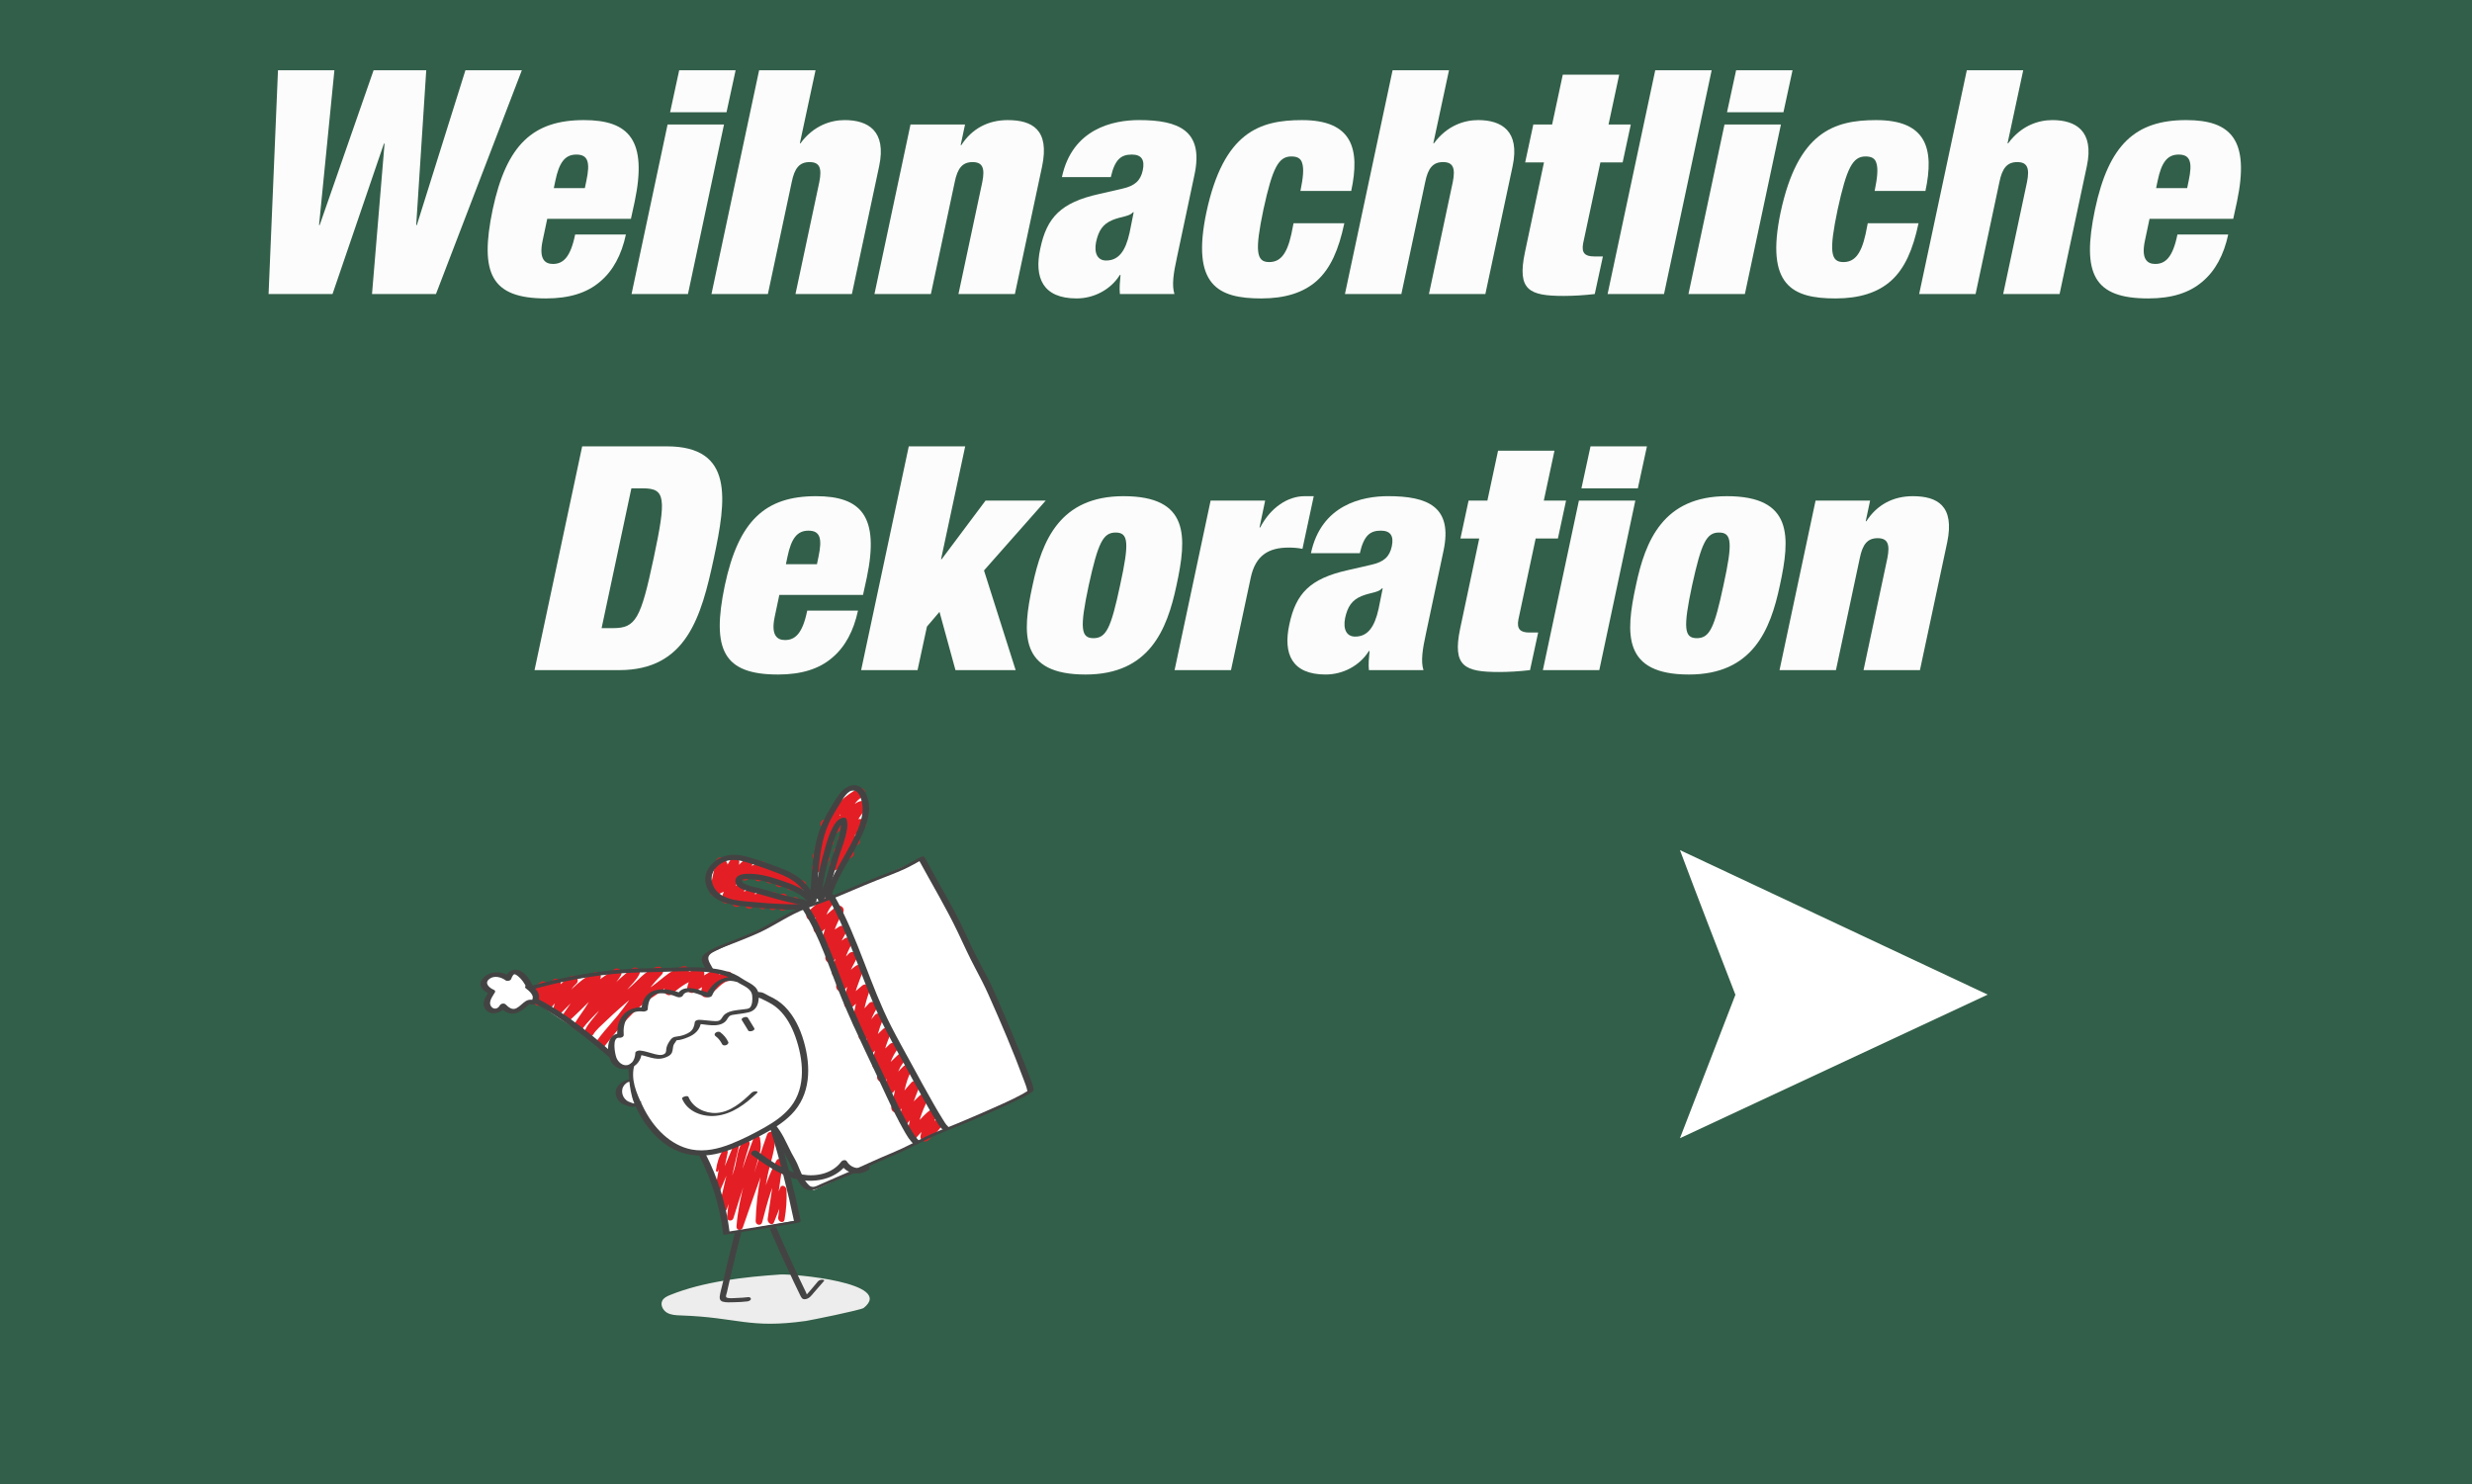<?xml version="1.0" encoding="UTF-8"?>
<svg xmlns="http://www.w3.org/2000/svg" xmlns:xlink="http://www.w3.org/1999/xlink" viewBox="0 0 410.1 246.26">
  <defs>
    <style>
      .cls-1 {
        clip-path: url(#clippath-2);
      }

      .cls-2 {
        isolation: isolate;
      }

      .cls-3 {
        fill: #325f49;
      }

      .cls-3, .cls-4, .cls-5, .cls-6, .cls-7, .cls-8, .cls-9 {
        stroke-width: 0px;
      }

      .cls-4, .cls-10 {
        fill: none;
      }

      .cls-11 {
        clip-path: url(#clippath-1);
      }

      .cls-5 {
        fill: #e31f25;
      }

      .cls-6 {
        fill: #fff;
      }

      .cls-7 {
        fill: #ededed;
      }

      .cls-12 {
        clip-path: url(#clippath);
      }

      .cls-10 {
        stroke: #e31f25;
        stroke-linecap: round;
        stroke-linejoin: round;
        stroke-width: 1.555px;
      }

      .cls-8 {
        fill: #444343;
      }

      .cls-9 {
        fill: #fcfcfc;
      }

      .cls-13 {
        mix-blend-mode: multiply;
      }
    </style>
    <clipPath id="clippath">
      <rect class="cls-4" x="79.722" y="130.266" width="91.747" height="89.367"/>
    </clipPath>
    <clipPath id="clippath-1">
      <rect class="cls-4" x="79.722" y="130.266" width="91.747" height="89.367"/>
    </clipPath>
    <clipPath id="clippath-2">
      <rect class="cls-4" x="103.619" y="206.687" width="46.798" height="13.627"/>
    </clipPath>
  </defs>
  <g class="cls-2">
    <g id="Ebene_2" data-name="Ebene 2">
      <g id="Ebene_1-2" data-name="Ebene 1">
        <rect class="cls-3" width="410.1" height="246.26"/>
        <g>
          <path class="cls-9" d="m61.977,11.658h8.736l-1.664,25.688h.104l8.06-25.688h9.36l-14.248,37.129h-10.608l2.08-24.961h-.104l-8.528,24.961h-10.608l1.561-37.129h9.36l-2.548,25.688h.104l8.944-25.688Z"/>
          <path class="cls-9" d="m90.786,36.306l-.78,3.692c-.624,3.016.416,3.796,1.716,3.796,1.664,0,2.912-1.04,3.692-4.889h8.424c-.728,3.381-2.132,6.033-4.315,7.853-2.133,1.82-5.045,2.757-8.944,2.757-9.049,0-11.077-4.057-8.841-14.77,2.288-10.764,6.708-14.82,15.133-14.82,7.488,0,10.557,3.328,8.424,13.521l-.624,2.86h-13.884Zm6.5-6.344c.624-2.965.312-4.316-1.664-4.316-1.924,0-2.86,1.352-3.484,4.316l-.26,1.248h5.148l.26-1.248Z"/>
          <path class="cls-9" d="m110.752,20.654h9.36l-5.98,28.133h-9.36l5.98-28.133Zm1.924-8.996h9.36l-1.508,6.968h-9.36l1.508-6.968Z"/>
          <path class="cls-9" d="m125.936,11.658h9.36l-2.601,12.116h.104c2.184-2.964,5.044-3.849,7.332-3.849,3.849,0,6.969,1.769,5.721,7.645l-4.524,21.217h-9.36l3.952-18.564c.468-2.34.052-3.328-1.612-3.328s-2.496.988-2.964,3.328l-3.952,18.564h-9.36l7.904-37.129Z"/>
          <path class="cls-9" d="m151.051,20.654h9.049l-.729,3.432h.104c1.768-2.756,4.472-4.16,7.696-4.16,4.107,0,6.968,1.612,5.72,7.645l-4.524,21.217h-9.36l3.952-18.564c.469-2.34.053-3.328-1.611-3.328s-2.496.988-2.965,3.328l-3.952,18.564h-9.36l5.98-28.133Z"/>
          <path class="cls-9" d="m185.788,48.787c-.104-.988,0-2.028.104-3.172h-.104c-1.561,2.496-4.368,3.9-7.177,3.9-5.616,0-7.072-3.433-6.032-8.269,1.092-5.2,3.433-7.645,9.725-9.049l3.848-.884c2.133-.468,3.068-1.352,3.433-3.068.364-1.716-.208-2.6-1.82-2.6-1.768,0-2.808.779-3.484,3.744h-8.112c1.717-8.061,8.528-9.465,12.793-9.465,6.552,0,10.765,1.717,9.204,9.049l-2.912,13.729c-.572,2.6-.884,4.628-.416,6.084h-9.048Zm1.611-10.192l.677-3.38h-.104c-.624.728-1.924.676-3.432,1.3-1.612.676-2.288,1.769-2.704,3.64-.364,1.873.26,3.068,1.664,3.068,2.08,0,3.224-1.56,3.899-4.628Z"/>
          <path class="cls-9" d="m215.74,31.678c.468-2.288.571-3.641.312-4.524-.208-.884-.832-1.196-1.82-1.196-2.132,0-3.12,1.872-4.628,8.788-1.456,6.917-1.196,8.736.937,8.736,1.716,0,2.912-1.092,3.691-4.628l.364-1.819h8.425c-.937,4.42-2.288,7.488-4.524,9.516-2.236,2.028-5.356,2.965-9.257,2.965-7.176,0-11.648-2.185-9.1-14.301,2.859-13.312,8.84-15.289,15.86-15.289,8.32,0,9.672,4.732,8.164,11.753h-8.424Z"/>
          <path class="cls-9" d="m231.026,11.658h9.36l-2.6,12.116h.104c2.185-2.964,5.045-3.849,7.333-3.849,3.848,0,6.968,1.769,5.72,7.645l-4.524,21.217h-9.36l3.952-18.564c.469-2.34.053-3.328-1.611-3.328s-2.496.988-2.965,3.328l-3.952,18.564h-9.36l7.904-37.129Z"/>
          <path class="cls-9" d="m254.374,20.654h3.12l1.769-8.269h9.36l-1.769,8.269h3.692l-1.353,6.292h-3.691l-2.86,13.417c-.312,1.611.312,2.184,1.82,2.184h1.456l-1.353,6.24c-1.768.208-3.588.312-5.148.312-5.72,0-7.748-.937-6.448-7.177l3.173-14.977h-3.12l1.352-6.292Z"/>
          <path class="cls-9" d="m274.601,11.658h9.36l-7.904,37.129h-9.36l7.904-37.129Z"/>
          <path class="cls-9" d="m286.092,20.654h9.36l-5.979,28.133h-9.36l5.979-28.133Zm1.925-8.996h9.36l-1.509,6.968h-9.36l1.509-6.968Z"/>
          <path class="cls-9" d="m311.001,31.678c.468-2.288.571-3.641.312-4.524-.208-.884-.832-1.196-1.82-1.196-2.132,0-3.119,1.872-4.628,8.788-1.456,6.917-1.196,8.736.937,8.736,1.716,0,2.912-1.092,3.691-4.628l.364-1.819h8.425c-.937,4.42-2.288,7.488-4.524,9.516-2.236,2.028-5.356,2.965-9.257,2.965-7.176,0-11.648-2.185-9.1-14.301,2.859-13.312,8.84-15.289,15.86-15.289,8.32,0,9.673,4.732,8.164,11.753h-8.424Z"/>
          <path class="cls-9" d="m326.289,11.658h9.36l-2.6,12.116h.104c2.184-2.964,5.044-3.849,7.332-3.849,3.849,0,6.969,1.769,5.721,7.645l-4.524,21.217h-9.36l3.952-18.564c.468-2.34.052-3.328-1.612-3.328s-2.496.988-2.964,3.328l-3.952,18.564h-9.36l7.904-37.129Z"/>
          <path class="cls-9" d="m356.604,36.306l-.78,3.692c-.624,3.016.416,3.796,1.716,3.796,1.664,0,2.912-1.04,3.692-4.889h8.425c-.729,3.381-2.133,6.033-4.316,7.853-2.133,1.82-5.045,2.757-8.944,2.757-9.049,0-11.077-4.057-8.841-14.77,2.288-10.764,6.709-14.82,15.133-14.82,7.488,0,10.557,3.328,8.424,13.521l-.623,2.86h-13.885Zm6.5-6.344c.624-2.965.312-4.316-1.664-4.316-1.924,0-2.86,1.352-3.484,4.316l-.26,1.248h5.148l.26-1.248Z"/>
          <path class="cls-9" d="m96.582,74.058h14.04c11.181,0,9.881,8.84,7.801,18.564s-4.524,18.564-15.705,18.564h-14.04l7.904-37.129Zm3.224,30.16h1.925c3.744,0,4.576-1.56,6.708-11.596,2.132-10.037,1.976-11.597-1.769-11.597h-1.924l-4.94,23.192Z"/>
          <path class="cls-9" d="m129.29,98.707l-.78,3.692c-.624,3.016.416,3.796,1.716,3.796,1.664,0,2.912-1.04,3.692-4.889h8.424c-.728,3.381-2.132,6.033-4.315,7.853-2.133,1.82-5.045,2.757-8.944,2.757-9.049,0-11.077-4.057-8.841-14.77,2.288-10.764,6.708-14.82,15.133-14.82,7.488,0,10.557,3.328,8.424,13.521l-.624,2.86h-13.884Zm6.5-6.344c.624-2.965.312-4.316-1.664-4.316-1.924,0-2.86,1.352-3.484,4.316l-.26,1.248h5.148l.26-1.248Z"/>
          <path class="cls-9" d="m150.764,74.058h9.36l-4.004,18.721h.104l7.28-9.725h9.984l-10.244,11.596,5.252,16.537h-9.984l-2.651-9.672-2.08,2.443-1.561,7.229h-9.36l7.904-37.129Z"/>
          <path class="cls-9" d="m180.092,111.916c-10.973,0-10.557-6.709-8.788-14.821,1.56-7.384,4.524-14.769,15.08-14.769,10.973,0,10.557,6.709,8.789,14.82-1.561,7.385-4.524,14.77-15.081,14.77Zm1.3-6.033c2.133,0,2.912-1.664,4.421-8.736,1.56-7.124,1.403-8.788-.729-8.788-2.08,0-2.912,1.664-4.472,8.788-1.509,7.072-1.301,8.736.779,8.736Z"/>
          <path class="cls-9" d="m200.84,83.054h9.048l-.936,4.472h.104c1.769-3.38,4.629-5.2,7.385-5.2h1.508l-1.872,8.736c-.78-.156-1.508-.208-2.288-.208-3.328,0-5.512,1.3-6.292,4.992l-3.276,15.341h-9.36l5.98-28.133Z"/>
          <path class="cls-9" d="m227.1,111.187c-.104-.988,0-2.028.104-3.172h-.104c-1.561,2.496-4.368,3.9-7.177,3.9-5.616,0-7.072-3.433-6.032-8.269,1.092-5.2,3.433-7.645,9.725-9.049l3.848-.884c2.133-.468,3.068-1.352,3.433-3.068.364-1.716-.208-2.6-1.82-2.6-1.768,0-2.808.779-3.484,3.744h-8.112c1.717-8.061,8.528-9.465,12.793-9.465,6.552,0,10.765,1.717,9.204,9.049l-2.912,13.729c-.572,2.6-.884,4.628-.416,6.084h-9.048Zm1.611-10.192l.677-3.38h-.104c-.624.728-1.924.676-3.432,1.3-1.612.676-2.288,1.769-2.704,3.64-.364,1.873.26,3.068,1.664,3.068,2.08,0,3.224-1.56,3.899-4.628Z"/>
          <path class="cls-9" d="m243.635,83.054h3.12l1.769-8.269h9.36l-1.769,8.269h3.692l-1.353,6.292h-3.691l-2.86,13.417c-.312,1.611.312,2.184,1.82,2.184h1.456l-1.353,6.24c-1.768.208-3.588.312-5.148.312-5.72,0-7.748-.937-6.448-7.177l3.173-14.977h-3.12l1.352-6.292Z"/>
          <path class="cls-9" d="m261.939,83.054h9.36l-5.98,28.133h-9.36l5.98-28.133Zm1.924-8.996h9.36l-1.508,6.968h-9.36l1.508-6.968Z"/>
          <path class="cls-9" d="m280.191,111.916c-10.973,0-10.557-6.709-8.789-14.821,1.561-7.384,4.524-14.769,15.081-14.769,10.973,0,10.557,6.709,8.788,14.82-1.56,7.385-4.524,14.77-15.08,14.77Zm1.3-6.033c2.132,0,2.912-1.664,4.42-8.736,1.561-7.124,1.404-8.788-.728-8.788-2.08,0-2.912,1.664-4.473,8.788-1.508,7.072-1.3,8.736.78,8.736Z"/>
          <path class="cls-9" d="m301.199,83.054h9.048l-.728,3.432h.104c1.769-2.756,4.473-4.16,7.696-4.16,4.108,0,6.969,1.612,5.721,7.645l-4.524,21.217h-9.36l3.952-18.564c.468-2.34.052-3.328-1.612-3.328s-2.496.988-2.964,3.328l-3.952,18.564h-9.36l5.98-28.133Z"/>
        </g>
        <path class="cls-6" d="m329.801,165.05h-.1l-51,23.8,9.2-23.8c-3.1-8-6.2-16-9.2-24l51.1,24Z"/>
        <g class="cls-12">
          <g class="cls-11">
            <g class="cls-13">
              <g class="cls-1">
                <path class="cls-7" d="m111.153,214.873c-.504.204-1.043.458-1.285.945-.347.697.106,1.58.775,1.976.67.396,1.485.432,2.262.458,9.585.322,11.31,2.25,20.807.915.585-.082,9.117-1.792,9.579-2.161,5.238-4.182-11.79-5.682-13.833-5.543-5.979.407-12.756,1.163-18.305,3.409"/>
              </g>
            </g>
            <path class="cls-6" d="m136.726,148.394l-1.52.5,1.52-6.775,1.165-3.729,2.06-1.951-.601,4.165-2.624,7.79Zm-2.644,1.705l-5.581-1.705-5.469-1.301-.529-1.351,2.666-.529,4.39,1.28,3.939,1.901.584,1.705Zm36.931,30.971l-7.653-18.67-10.81-19.785-14.25,6.354h-.943l5.895-11.93s.692-3.68.375-3.751c-.317-.072-1.201-2.179-1.201-2.179h-1.85l-2.126,2.854-2.852,6.002-.588,9.609-1.995-3.23-4.319-2.251-4.652-1.478-3.2-.496-2.287,1.745-.965,2.404,1.5,2.701,3.941,1.13,5.469.521,5.147-.309-5.147,2.784-6.508,3.151-5.302,2.401.975,2.24h-2.401l-7.879.051-6.752.53-11.186,2.055-1.344.676.45.42v1.455l3.902,2.663,5.627,3.636,3.676,3.08,1.05,1.5,1.801-.15v2.241l-1.801,1.585.3,1.876,1.575.611h1.695l1.381,3.877,2.476,2.49,3.301,1.388,2.879.563,2.138,4.49,2.287,8.641,11.386-2.1-3.759-15.471,5.327,9.919,1.201.565,36.015-16.41Z"/>
            <path class="cls-10" d="m135.449,144.017c.652-.375,1.002-.921,1.364-1.584-.418-.125-.729-.318-1.214-.315.404-.484.772-.823,1.331-1.09-.312.014-.68-.119-1.007-.101.47-.469,1.112-.845,1.63-1.257-.314.088-.717-.059-1.043-.016-.188-1.186,1.39-1.575,2.09-2.233-.531-.234-1.117-.538-1.71-.687.84-.254,1.745-.235,2.611-.373-.442-.382-1.045-.626-1.65-.684,1.289-1.49,3.083-3.307,4.913-4.138-1.637.738-2.391,2.711-2.739,4.373,1.071-.409,2.145-2.428,3.301-2.252-1.052.441-2.077,3.105-3.058,3.665.67-.124,2.011-.762,2.683-.663-.986.699-2.209,1.88-3.151,2.626.854.052,1.351-.091,2.1.225-.995.213-1.947,1.283-2.828,1.806.61-.046,1.265.051,1.808.265-.892.563-1.774,1.299-2.506,2.055"/>
            <path class="cls-10" d="m131.903,149.636c-.7.183-1.42.423-2.117.657.082-.377-.049-.844.116-1.25-.595.296-1.183.753-1.7,1.181.215-.474.107-.924.15-1.411-.602.292-1.216.834-1.791,1.265.067-.51.035-1.041.067-1.552-.791.454-1.641.879-2.308,1.47.057-.589.158-1.185.17-1.771-.795.447-1.455,1.069-2.293,1.461.139-.716.388-1.485.56-2.217-.721.476-1.544,1.134-2.297,1.66.375-.861.595-1.806.996-2.664-.967.633-1.981.719-2.899,1.455.259-1.797.626-3.07.986-4.877,1.046.734-.08,2.263-.051,3.404.93-1.041,1.683-2.272,2.379-3.42-.153.804-.178,1.7-.237,2.512.842-.755,1.566-1.666,2.448-2.372-.326.67-.544,1.406-.498,2.148.76-.71,1.862-1.103,2.805-1.62-.151.624-.451,1.09-.515,1.749.553-.518,1.274-.695,2.003-1.007-.203.46-.067.9-.157,1.358.603-.232,1.269-.464,1.904-.67-.185.394-.096.907-.268,1.288.58-.289,1.194-.534,1.827-.702-.129.377.084.842-.016,1.213.601-.022,1.204-.06,1.806-.082"/>
            <path class="cls-10" d="m134.549,151.895c.842-.853,1.877-1.818,3.029-2.346-1.173,1.258-1.56,2.921-1.846,4.567,1.073-1.065,2.267-2.108,3.456-3.07-1.015,1.56-1.747,3.435-2.069,5.264.725-.648,1.652-1.392,2.55-1.923-.775,1.399-1.704,2.988-1.977,4.557.771-1.009,1.862-1.887,2.892-2.604-.898,1.538-1.411,3.293-1.813,4.993.827-.778,1.769-1.756,2.637-2.6-.832,1.557-1.747,3.198-1.917,4.964,1.015-.9,1.814-2.045,2.95-2.82-.684,1.791-1.562,3.74-1.618,5.687.896-.828,1.776-1.689,2.726-2.45-.655,1.66-1.184,3.96-1.243,5.639.751-.889,1.63-1.916,2.435-2.75-.864,1.398-1.539,3.211-1.547,4.846.902-.923,1.684-1.953,2.53-2.923-.641,1.545-1.212,3.476-1.389,5.12.869-.932,1.754-1.874,2.691-2.739-.763,1.619-1.293,3.552-1.547,5.333.845-.993,1.734-1.983,2.667-2.84-1.053,1.468-1.519,3.181-1.872,4.918,1.048-1.028,2.154-2.109,3.232-3.132-1.254,1.176-1.734,3.406-1.883,5.095.945-1.062,1.767-2.248,2.814-3.217-.982,1.692-1.313,4.376-1.801,6.346,1.099-1.154,2.041-2.49,3.128-3.676-.764,1.876-1.505,3.758-1.803,5.727.962-1.23,2.006-2.472,3.144-3.52-.888,1.857-1.66,3.886-1.727,5.96,1.051-1.126,2.062-2.412,3.224-3.363-.52,1.154-.86,2.494-1.127,3.679.681-.605,1.375-1.271,1.935-1.985"/>
            <path class="cls-5" d="m119.103,194.323c.424-1.045.975-2.017,1.568-2.94-.265-.138-.53-.277-.795-.415-.458,2.055-.853,4.125-1.175,6.221-.074.476.546.892.753.392.999-2.414,2.042-4.805,3.064-7.206-.266-.139-.532-.278-.798-.416-.458,1.936-.923,3.871-1.375,5.81-.212.912-.428,1.823-.638,2.737-.178.776-.327,1.441.024,2.208.201.441.714.306.844-.074.612-1.802,1.223-3.606,1.842-5.405.3-.872.599-1.746.901-2.618.295-.854.064-1.85.766-2.367-.255-.236-.51-.473-.766-.709-1.303,3.991-2.261,8.05-2.712,12.36-.076.725.88.819,1.066.224,1.436-4.579,2.609-8.347,4.319-12.787-.351-.022-.614-.202-.966-.225.202,1.299-.122,2.137-.466,3.316-.351,1.202-.701,2.404-1.023,3.617-.641,2.419-1.148,4.876-1.353,7.422-.058.721.844.783,1.038.219,1.745-5.075,3.586-10.101,5.352-15.166-.353-.074-.706-.148-1.06-.223.097,2.415-.902,4.722-1.349,7.018-.461,2.374-.726,4.805-.804,7.26-.022.715.913.877,1.081.227.853-3.309,1.738-6.62,3.344-9.532-.348-.182-.696-.363-1.043-.545-.47,3.168-.927,6.339-1.387,9.51-.096.659.771,1.258,1.052.549.668-1.688,1.331-3.378,1.998-5.067-.348-.125-.696-.251-1.044-.376.069,1.562-.01,3.1-.257,4.618-.125.77.918,1.14,1.05.379.281-1.618.394-3.25.328-4.922-.023-.578-.804-.977-1.044-.377-.674,1.683-1.352,3.364-2.025,5.047.35.183.701.366,1.052.549.462-3.17.926-6.34,1.378-9.513.098-.688-.695-1.186-1.043-.545-1.637,3.011-2.54,6.436-3.418,9.843.36.076.721.151,1.081.227.082-2.577.362-5.12.877-7.603.456-2.194,1.333-4.352,1.254-6.676-.025-.725-1.109-.769-1.325-.162-1.795,5.048-3.25,10.075-5.066,15.112.346.073.692.146,1.038.219.262-2.764.902-5.433,1.63-8.05.351-1.26.717-2.513,1.073-3.771.318-1.125.335-1.622.14-2.848-.108-.686-.872-.543-1.054-.067-1.703,4.443-2.947,8.378-4.404,12.946.356.075.711.149,1.066.224.456-4.176,1.408-8.177,2.641-12.066.193-.607-.518-.933-.879-.619-1.241,1.078-1.124,3.204-1.66,4.804-.697,2.079-1.401,4.155-2.105,6.23.281-.025.563-.049.844-.073-.347-.759.203-2.047.377-2.792.186-.799.373-1.597.556-2.396.367-1.598.73-3.198,1.096-4.798.119-.518-.587-.923-.798-.416-1.006,2.412-1.992,4.838-3.021,7.237.251.131.502.262.753.392.358-2.083.762-4.154,1.22-6.205.125-.557-.522-.839-.795-.415-.646,1.005-.986,2.1-1.15,3.347-.027.198.264.292.334.121"/>
            <path class="cls-8" d="m115.98,191.709c2.097,4.08,3.452,8.493,4.006,13.046.017.142.366.098.439.086,3.931-.64,7.86-1.28,11.79-1.919.122-.02.666-.144.619-.369-1.082-5.204-2.399-10.356-3.945-15.441-.086-.283-1.141.011-1.058.283,1.546,5.086,2.863,10.237,3.945,15.441.206-.123.413-.246.619-.369-3.93.64-7.86,1.28-11.79,1.919l.439.086c-.554-4.554-1.909-8.966-4.006-13.046-.151-.293-1.168.071-1.058.283"/>
            <path class="cls-8" d="m124.765,191.653c2.568,1.853,5.36,3.857,8.603,4.203,2.641.282,5.462-.497,7.105-2.692-.312.015-.624.029-.936.044.914,1.612,3.083,1.912,4.548.907.586-.402-.242-.951-.737-.612-.971.667-2.31.157-2.852-.8-.195-.343-.74-.219-.936.044-1.472,1.966-4.117,2.534-6.442,2.129-2.84-.495-5.272-2.26-7.557-3.909-.461-.332-1.327.302-.795.687"/>
            <path class="cls-8" d="m121.89,204.625c-.712,2.809-1.391,5.627-2.035,8.453-.153.668-.374,1.359-.455,2.041-.049.414.093.727.507.851.571.171,1.29.101,1.88.095.733-.006,1.463-.054,2.191-.138.2-.022.578-.15.59-.401.012-.251-.273-.325-.477-.301-.6.069-1.201.116-1.805.131-.316.007-1.68.157-1.829-.162-.075-.16.095-.575.13-.732.071-.318.142-.636.215-.954.136-.601.273-1.201.412-1.801.556-2.4,1.138-4.794,1.744-7.182.117-.463-.96-.324-1.067.101"/>
            <path class="cls-8" d="m127.743,203.995c1.259,2.925,2.572,5.826,3.942,8.701.338.71.68,1.419,1.025,2.126.23.471.364.837.954.728.64-.118.964-.629,1.368-1.094.549-.631,1.098-1.261,1.647-1.892.164-.189-.143-.238-.268-.242-.227-.007-.549.093-.704.271-.777.892-1.512,1.878-2.367,2.696.143-.076.286-.153.428-.228-.049.015-.099.031-.148.046.162-.005.324-.011.486-.016-.212-.088-.344-.565-.437-.755-.098-.202-.196-.404-.294-.607-.228-.472-.455-.945-.68-1.418-.451-.947-.896-1.897-1.334-2.85-.877-1.906-1.729-3.822-2.559-5.749-.134-.311-1.17.023-1.058.283"/>
            <path class="cls-8" d="m104.664,179.049c-1.258.127-2.625,1.014-2.519,2.43.042.561.344,1.103.778,1.457.231.188.495.299.773.398.251.089.497.196.755.26.725.18,1.519-.06,1.914-.714.111-.184-.377-.154-.435-.144-.215.033-.494.114-.614.313-.033.053-.067.102-.109.148-.083.093-.049.02-.021.036-.084.042-.043.029.123-.042.042-.012.086-.019.129-.022-.05.001-.05.001.002,0-.027-.002-.053-.005-.079-.009-.18-.029-.464-.147-.675-.225-.27-.099-.522-.182-.751-.362-.214-.169-.39-.38-.516-.623-.259-.503-.296-1.08-.054-1.595.11-.235.273-.45.475-.613.054-.044.113-.086.173-.123-.043.026.155-.078.06-.034.032-.014.065-.027.097-.039-.055.017-.052.016.012-.003.064-.016.068-.017.012-.004.061-.008.069-.01.025-.007.225-.022.555-.072.705-.265.142-.183-.124-.234-.262-.22"/>
            <path class="cls-8" d="m105.173,182.932c.755,1.835,1.786,3.568,3.127,5.037,1.282,1.404,2.848,2.583,4.654,3.219,2.111.745,4.366.675,6.512.105,2.334-.62,4.526-1.731,6.658-2.844,1.841-.96,3.679-2.036,5.149-3.522,3.246-3.279,3.289-7.931,2.08-12.138-.609-2.12-1.588-4.202-3.159-5.78-.759-.761-1.635-1.316-2.609-1.759-.325-.148-.62-.366-.947-.504-.385-.163-.831-.154-1.239-.168-.64-.022-.778.849-.067.873.663.022.979.264,1.559.539.847.402,1.603.831,2.29,1.479,1.303,1.225,2.178,2.871,2.771,4.54,1.314,3.693,1.827,8.316-.746,11.591-1.159,1.474-2.743,2.552-4.36,3.467-1.799,1.019-3.676,1.972-5.599,2.733-2.055.814-4.301,1.341-6.508.923-1.751-.332-3.328-1.24-4.643-2.423-1.487-1.34-2.648-3.038-3.507-4.84-1.054-2.211-1.997-4.368-1.341-6.805.168-.624-.849-.26-.989.263,0,0,.01,3.82.913,6.014"/>
            <path class="cls-8" d="m118.687,171.896c.135.1.263.209.384.326-.025-.025-.051-.05-.077-.075.328.318.599.69.801,1.101-.015-.032-.031-.063-.046-.094.007.014.014.029.021.043.052.11.106.176.225.222.12.045.282.045.403.009.127-.039.263-.101.345-.21.058-.078.131-.205.084-.304-.153-.323-.331-.627-.558-.903-.225-.274-.486-.523-.771-.734-.209-.156-.569-.099-.76.061-.085.071-.178.17-.183.287-.005.112.039.204.13.272"/>
            <path class="cls-8" d="m123.071,169.258c.217.352.433.704.65,1.056.143.233.286.466.429.699.046.076.216.096.287.099.133.006.294-.025.415-.081.101-.047.225-.11.282-.211.046-.083.048-.143-.003-.225-.253-.413-.507-.827-.761-1.24-.106-.172-.212-.343-.317-.516-.046-.076-.215-.096-.287-.099-.133-.005-.294.026-.415.082-.102.047-.226.109-.283.21-.046.083-.048.143.003.226"/>
            <path class="cls-8" d="m113.152,182.278c.886,2.164,3.36,3.065,5.56,2.863,2.737-.252,5.014-1.985,6.915-3.839.183-.178-.158-.23-.266-.233-.24-.005-.531.099-.704.268-1.561,1.522-3.525,3.209-5.813,3.325-1.889.096-3.894-.862-4.633-2.669-.124-.302-1.163.027-1.058.284"/>
            <path class="cls-8" d="m118.243,160.676c-.232-.477-.608-.957-.721-1.481-.167-.775.647-1.149,1.229-1.458,1.097-.581,2.297-.957,3.444-1.424,1.297-.529,2.606-1.028,3.876-1.622,1.259-.589,2.455-1.297,3.665-1.981,1.254-.71,2.522-1.387,3.864-1.915,1.296-.51,2.626-.928,3.92-1.443,2.704-1.077,5.357-2.275,8.064-3.344,1.451-.573,2.922-1.118,4.346-1.757,1.128-.506,2.182-1.143,3.264-1.735-.282.007-.565.014-.848.02,2.195,4.042,4.586,8.001,6.562,12.157.953,2.004,1.853,4.017,2.9,5.974.77,1.439,1.514,2.884,2.179,4.375,2.068,4.635,4.077,9.325,5.839,14.085.217.586.471,1.188.593,1.803.03.149.06.07-.061.153-.238.161-.484.305-.736.443-2.105,1.148-4.331,2.092-6.526,3.051-2.273.992-4.556,1.969-6.869,2.865-1.785.691-3.476,1.547-5.175,2.427-1.998,1.035-4.084,1.808-6.126,2.742-2.023.926-4.042,1.825-6.091,2.69-.928.391-1.851.795-2.769,1.21-.633.286-1.274.693-1.859.149-.979-.911-1.419-2.41-1.957-3.598-.274-.604-.628-1.161-.933-1.749-.446-.859-.84-1.744-1.298-2.597-.401-.749-.849-1.47-1.413-2.108-.212-.24-1.219.131-.989.392,1.321,1.496,1.969,3.423,2.934,5.141.675,1.203,1.135,2.505,1.806,3.709.618,1.108,1.325,1.885,2.67,1.55.761-.189,1.456-.559,2.171-.868,1.115-.482,2.231-.955,3.358-1.407,2.171-.87,4.233-1.985,6.395-2.873,2.075-.851,4.056-1.8,6.052-2.824,2.598-1.334,5.366-2.311,8.054-3.45,2.555-1.083,5.104-2.19,7.603-3.399.789-.382,1.605-.758,2.335-1.247.364-.243.547-.402.443-.84-.174-.737-.483-1.457-.75-2.162-.445-1.176-.913-2.345-1.386-3.511-1.084-2.674-2.202-5.335-3.349-7.982-.424-.981-.851-1.961-1.297-2.932-.919-2-2.045-3.894-3.014-5.87-1.045-2.132-1.96-4.319-3.078-6.417-1.114-2.092-2.295-4.149-3.441-6.224-.577-1.045-1.15-2.091-1.72-3.139-.142-.26-.661-.082-.848.02-1.037.567-2.045,1.19-3.127,1.669-1.353.599-2.743,1.119-4.12,1.663-2.826,1.116-5.592,2.38-8.422,3.486-1.336.522-2.71.945-4.037,1.49-1.337.549-2.609,1.238-3.864,1.95-1.34.759-2.666,1.534-4.079,2.153-1.294.567-2.612,1.094-3.93,1.604-1.232.477-2.506.911-3.612,1.652-.432.29-.927.623-.946,1.193-.022.647.494,1.27.764,1.826.155.321,1.183-.027,1.058-.283"/>
            <path class="cls-8" d="m133.076,150.76c2.984,4.654,4.528,10.013,6.632,15.081,2.271,5.469,4.939,10.738,7.394,16.12.634,1.39,1.304,2.754,2.036,4.095.7,1.281,1.351,2.636,2.359,3.711.351.374,1.349-.072.965-.482-.856-.911-1.449-2.031-2.041-3.123-.699-1.29-1.383-2.578-1.998-3.911-1.242-2.694-2.553-5.351-3.817-8.034-1.27-2.699-2.483-5.424-3.637-8.175-1.049-2.498-1.961-5.05-2.95-7.571-1.111-2.829-2.334-5.628-3.979-8.193-.278-.434-1.279-.008-.965.482"/>
            <path class="cls-8" d="m137.396,148.977c3.709,6.553,5.639,13.899,8.921,20.65,1.071,2.203,2.293,4.338,3.46,6.492,1.235,2.282,2.474,4.563,3.754,6.822.552.976,1.11,1.95,1.701,2.903.307.495.617,1.114,1.067,1.499.319.274,1.314-.15.976-.44-.377-.322-.64-.821-.9-1.233-.52-.821-1.008-1.663-1.491-2.506-1.249-2.181-2.452-4.388-3.651-6.597-1.146-2.11-2.333-4.205-3.422-6.345-1.708-3.358-3.04-6.888-4.393-10.399-1.483-3.849-3.01-7.689-5.047-11.285-.2-.353-1.223.004-.976.44"/>
            <path class="cls-8" d="m133.687,149.701c-1.238.463-2.611.326-3.907.287-1.502-.046-3.002-.151-4.496-.299-2.07-.205-5.024-.192-6.487-1.959-.675-.816-.971-2.04-.514-3.026.483-1.041,1.702-1.822,2.814-1.978,1.344-.189,2.818.364,4.08.764,1.31.415,2.598.896,3.879,1.388,1.193.458,2.314.996,3.271,1.86.911.822,1.577,1.858,2.113,2.955.205.42.993.136,1.021-.273.197-2.943.273-5.898.825-8.804.277-1.458.678-2.874,1.315-4.218.52-1.096,1.178-2.153,1.818-3.183.431-.694,1.238-2.172,2.236-2.06.786.088,1.156,1.186,1.313,1.825.594,2.421-.804,5.139-1.896,7.224-1.46,2.786-3.296,5.432-4.217,8.466-.189.621.868.702,1.027.177.933-3.072,2.801-5.746,4.272-8.572,1.18-2.267,2.57-5.177,1.816-7.787-.242-.839-.708-1.736-1.559-2.083-.962-.392-1.996.116-2.676.8-.863.866-1.426,1.971-2.046,3.01-.793,1.329-1.496,2.666-1.944,4.155-1.08,3.591-1.118,7.39-1.367,11.101.341-.091.68-.182,1.021-.273-1.133-2.32-2.901-3.987-5.306-4.938-1.541-.61-3.102-1.187-4.687-1.673-1.435-.441-2.959-.949-4.473-.708-2.402.382-4.619,2.641-3.741,5.169.845,2.434,3.514,3.005,5.775,3.287,1.89.236,3.789.404,5.692.495,1.7.082,3.622.319,5.25-.29.633-.237.424-1.08-.224-.837"/>
            <path class="cls-8" d="m136.646,149.327c1.272-2.177,1.724-4.762,2.498-7.136.331-1.015.731-2.004,1.017-3.035.277-1.002.6-2.18.289-3.209-.081-.268-.4-.331-.64-.272-.819.203-1.318.958-1.691,1.658-.535,1.005-.881,2.113-1.194,3.204-.768,2.678-1.455,5.414-1.716,8.191-.056.597,1.028.49,1.08-.054.24-2.561.862-5.062,1.542-7.537.265-.966.556-1.931.947-2.854.225-.531.609-1.623,1.254-1.782-.214-.091-.427-.181-.64-.272.304,1.003-.089,2.214-.379,3.177-.281.934-.648,1.839-.945,2.768-.714,2.232-1.133,4.725-2.327,6.768-.346.593.625.865.905.384"/>
            <path class="cls-8" d="m134.92,149.068c-1.423-1.661-3.463-2.355-5.472-3.037-1.806-.613-3.67-1.131-5.597-1.048-.57.025-1.293.121-1.665.611-.369.486-.166,1.128.26,1.502.545.479,1.322.684,2.006.866.778.205,1.553.393,2.326.616,1.347.387,2.692.795,4.057,1.11.686.158,1.38.277,2.065.435.559.13,1.088.292,1.654.101.645-.218.428-1.072-.228-.851-.379.128-.794-.062-1.169-.146-.517-.116-1.041-.207-1.559-.321-.962-.212-1.905-.474-2.85-.745-.901-.258-1.801-.539-2.707-.776-.577-.151-1.166-.255-1.733-.441-.338-.111-1.209-.349-1.232-.816-.014-.285.675-.251.941-.253,1.601-.007,3.132.381,4.641.889,1.886.635,3.961,1.237,5.304,2.804.363.423,1.353-.042.96-.5"/>
            <path class="cls-10" d="m89.08,164.388c.295-.326.694-.546,1.065-.781-.573.708-.676,1.615-.806,2.496.643-.789,1.41-1.59,2.175-2.293.275-.253.507-.293.734-.65-.645.874-1.286,2.399-1.368,3.513.902-1.203,2.1-2.268,3.196-3.293.306-.286.601-.563.991-.717-1.34,1.182-2.064,3.168-2.517,4.853,1.975-1.91,3.851-4.227,6.348-5.464-1.716,2.057-3.168,4.271-4.686,6.463,2.002-1.808,3.81-3.866,5.951-5.524.758-.587,1.478-.93,2.162-1.525-.766,1.295-1.824,2.158-2.754,3.357-.726.935-1.277,1.979-1.93,2.961-.551.829-1.153,1.624-1.666,2.476,1.864-2.466,4.541-4.566,6.76-6.719.93-.902,1.596-1.452,2.63-2.233-.375.809-1.186,1.529-1.852,2.331-1.346,1.624-2.598,3.313-3.858,5.003-.61.818-1.451,1.637-1.865,2.555.44-.785,1.47-1.653,2.184-2.342,1.585-1.53,3.228-2.959,4.932-4.352,1.251-1.023,2.666-2.893,4.322-3.344-2.737,2.744-4.464,5.955-6.949,8.787-.913,1.04-1.825,2.071-2.632,3.197,2.515-3.109,4.966-6.357,8.559-8.583,1.565-.969,3.484-3.085,5.321-3.477-.807,1.162-2.198,1.827-2.536,3.264,1.508-1.364,3.05-2.394,5.085-2.853-.545.781-1.129,1.513-1.296,2.478,1.249-.966,2.478-1.398,3.77-2.288-.682.857-1.327,1.898-1.475,3.01,1.087-.829,2.297-2.54,3.708-2.71"/>
            <path class="cls-8" d="m101.798,174.855c-5.045-4.41-9.343-7.852-15.532-10.542-.112.191-.224.383-.336.574,5.212-1.647,10.585-2.792,16.029-3.309,2.517-.239,5.026-.248,7.549-.315,2.096-.056,4.193-.183,6.29-.091,2.239.099,4.612.411,6.483,1.744.245-.195.489-.391.734-.586-2.544-.768-4.822.381-5.882,2.785.272-.095.544-.189.815-.283-1.646-.411-4.592-1.912-5.658.284.305-.082.61-.163.914-.245-1.357-.543-2.898-.953-4.357-.599-1.613.391-2.382,1.692-2.45,3.285.243-.129.486-.259.729-.388-1.334-.172-2.752.138-3.687,1.164-.907.996-1.133,2.363-1.023,3.664.242-.157.484-.315.727-.473-2.566-.385-2.612,2.993-1.792,4.577.539,1.043,1.769,1.485,2.883,1.218,1.304-.311,2.197-1.408,2.228-2.745-.243.129-.486.258-.729.388,1.538.13,2.936,1.08,4.504.548.467-.159,1.02-.391,1.235-.87.202-.45.102-.939.347-1.396.021-.039.475-.677.458-.715.013.028-.55.106.045.068.6-.037,1.172-.241,1.727-.46,1.265-.499,2.1-1.26,2.281-2.656-.243.129-.487.258-.729.388,1.428.039,3.525.727,4.725-.369.268-.246.384-.6.633-.849.267-.267.711-.283,1.062-.334.718-.105,1.477-.185,2.183-.357,1.384-.338,1.748-1.57,1.656-2.89-.108-1.562-1.637-1.942-2.747-2.7-.32-.219-1.284.24-.833.548.929.635,2.357.983,2.508,2.27.062.533.046,1.485-.321,1.934-.264.321-.788.296-1.167.352-1.06.157-2.633.172-3.336,1.119-.221.298-.34.648-.722.772-.339.11-.787.049-1.136.027-.705-.045-1.404-.164-2.11-.183-.221-.006-.692.098-.729.388-.081.629-.257,1.222-.792,1.611-.459.334-1.112.579-1.663.691-.648.132-1.138.033-1.579.636-.283.386-.552.828-.663,1.298-.076.319.009.725-.25.959-.533.481-1.523.155-2.115-.012-.688-.193-1.359-.417-2.076-.477-.194-.017-.723.108-.729.388-.019.825-.397,1.856-1.321,2.03-.806.151-1.526-.503-1.806-1.201-.251-.629-.813-3.525.475-3.33.268.04.755-.148.727-.473-.083-.985.046-2.045.614-2.879.624-.918,1.588-1.14,2.642-1.004.198.026.718-.114.729-.388.048-1.126.398-2.366,1.657-2.593,1.075-.194,2.265.174,3.254.569.27.108.767.057.914-.245.637-1.314,3.014.03,4.027.283.236.059.702-.026.815-.284.378-.857.9-1.722,1.763-2.163.791-.405,1.667-.302,2.489-.054.277.084,1.19-.262.734-.586-1.633-1.163-3.665-1.583-5.627-1.769-2.195-.208-4.407-.108-6.606-.03-2.47.088-4.936.054-7.403.238-2.809.21-5.603.595-8.369,1.12-3.158.6-6.275,1.393-9.34,2.361-.156.049-.73.403-.336.574,6.134,2.666,11.42,6.845,16.421,11.216.307.268.305-.676-.019-.96l-.037-.263Z"/>
            <path class="cls-6" d="m81.367,164.65l-.54,2.397,1.069.724,1.451-.691,1.321.691,1.951-.63,1.68-.93.631-.991-.96-1.351-.721-1.381-1.321-1.02-1.171.12-.48.781-.93-.54s-1.725-.03-1.861.06c-.135.09-1.381,1.107-1.381,1.107l1.261,1.654Z"/>
            <path class="cls-8" d="m88.394,163.549c-.436-.926-1.094-1.947-2.026-2.436-.458-.24-.989-.308-1.475-.101-.562.239-.887.748-1.096,1.301.305-.081.61-.163.914-.245-1.227-.913-3.095-1.047-4.316-.033-.428.356-.764.883-.65,1.461.147.746.921,1.166,1.558,1.432-.066-.136-.132-.27-.198-.406-.313.567-.72,1.102-.846,1.752-.119.614.155,1.248.686,1.583,1.009.638,2.436.097,2.965-.91-.33.058-.66.116-.99.174.738.749,1.649,1.287,2.724.965.408-.122.779-.342,1.12-.593.187-.138.365-.287.543-.435.159-.133.358-.366.549-.451-.106.047.09.035.176.046.142.02.281.035.426.02.42-.044.746-.3.887-.693.402-1.124-.445-1.966-1.282-2.589-.366-.273-1.299.244-.819.601.328.244.643.508.884.842.123.168.23.358.257.567.027.195-.087.37-.081.552.003.101-.183.123.093.027.187-.065.172-.035.117-.063-.076-.04-.236-.037-.321-.044-.341-.025-.672.045-.964.225-.554.34-.971.875-1.551,1.181-.689.363-1.304-.129-1.786-.62-.266-.269-.817-.155-.99.175-.302.573-1.003.728-1.411.161-.552-.768.257-1.698.624-2.363.101-.183-.037-.338-.198-.406-.709-.296-1.619-1.067-.77-1.77.806-.666,1.989-.351,2.746.212.247.184.801.055.914-.245.08-.214.167-.44.312-.62.028-.035.201-.167.15-.155.218-.049.529.206.689.335.589.472,1.058,1.171,1.378,1.849.213.453,1.259.144,1.058-.283"/>
          </g>
        </g>
      </g>
    </g>
  </g>
</svg>